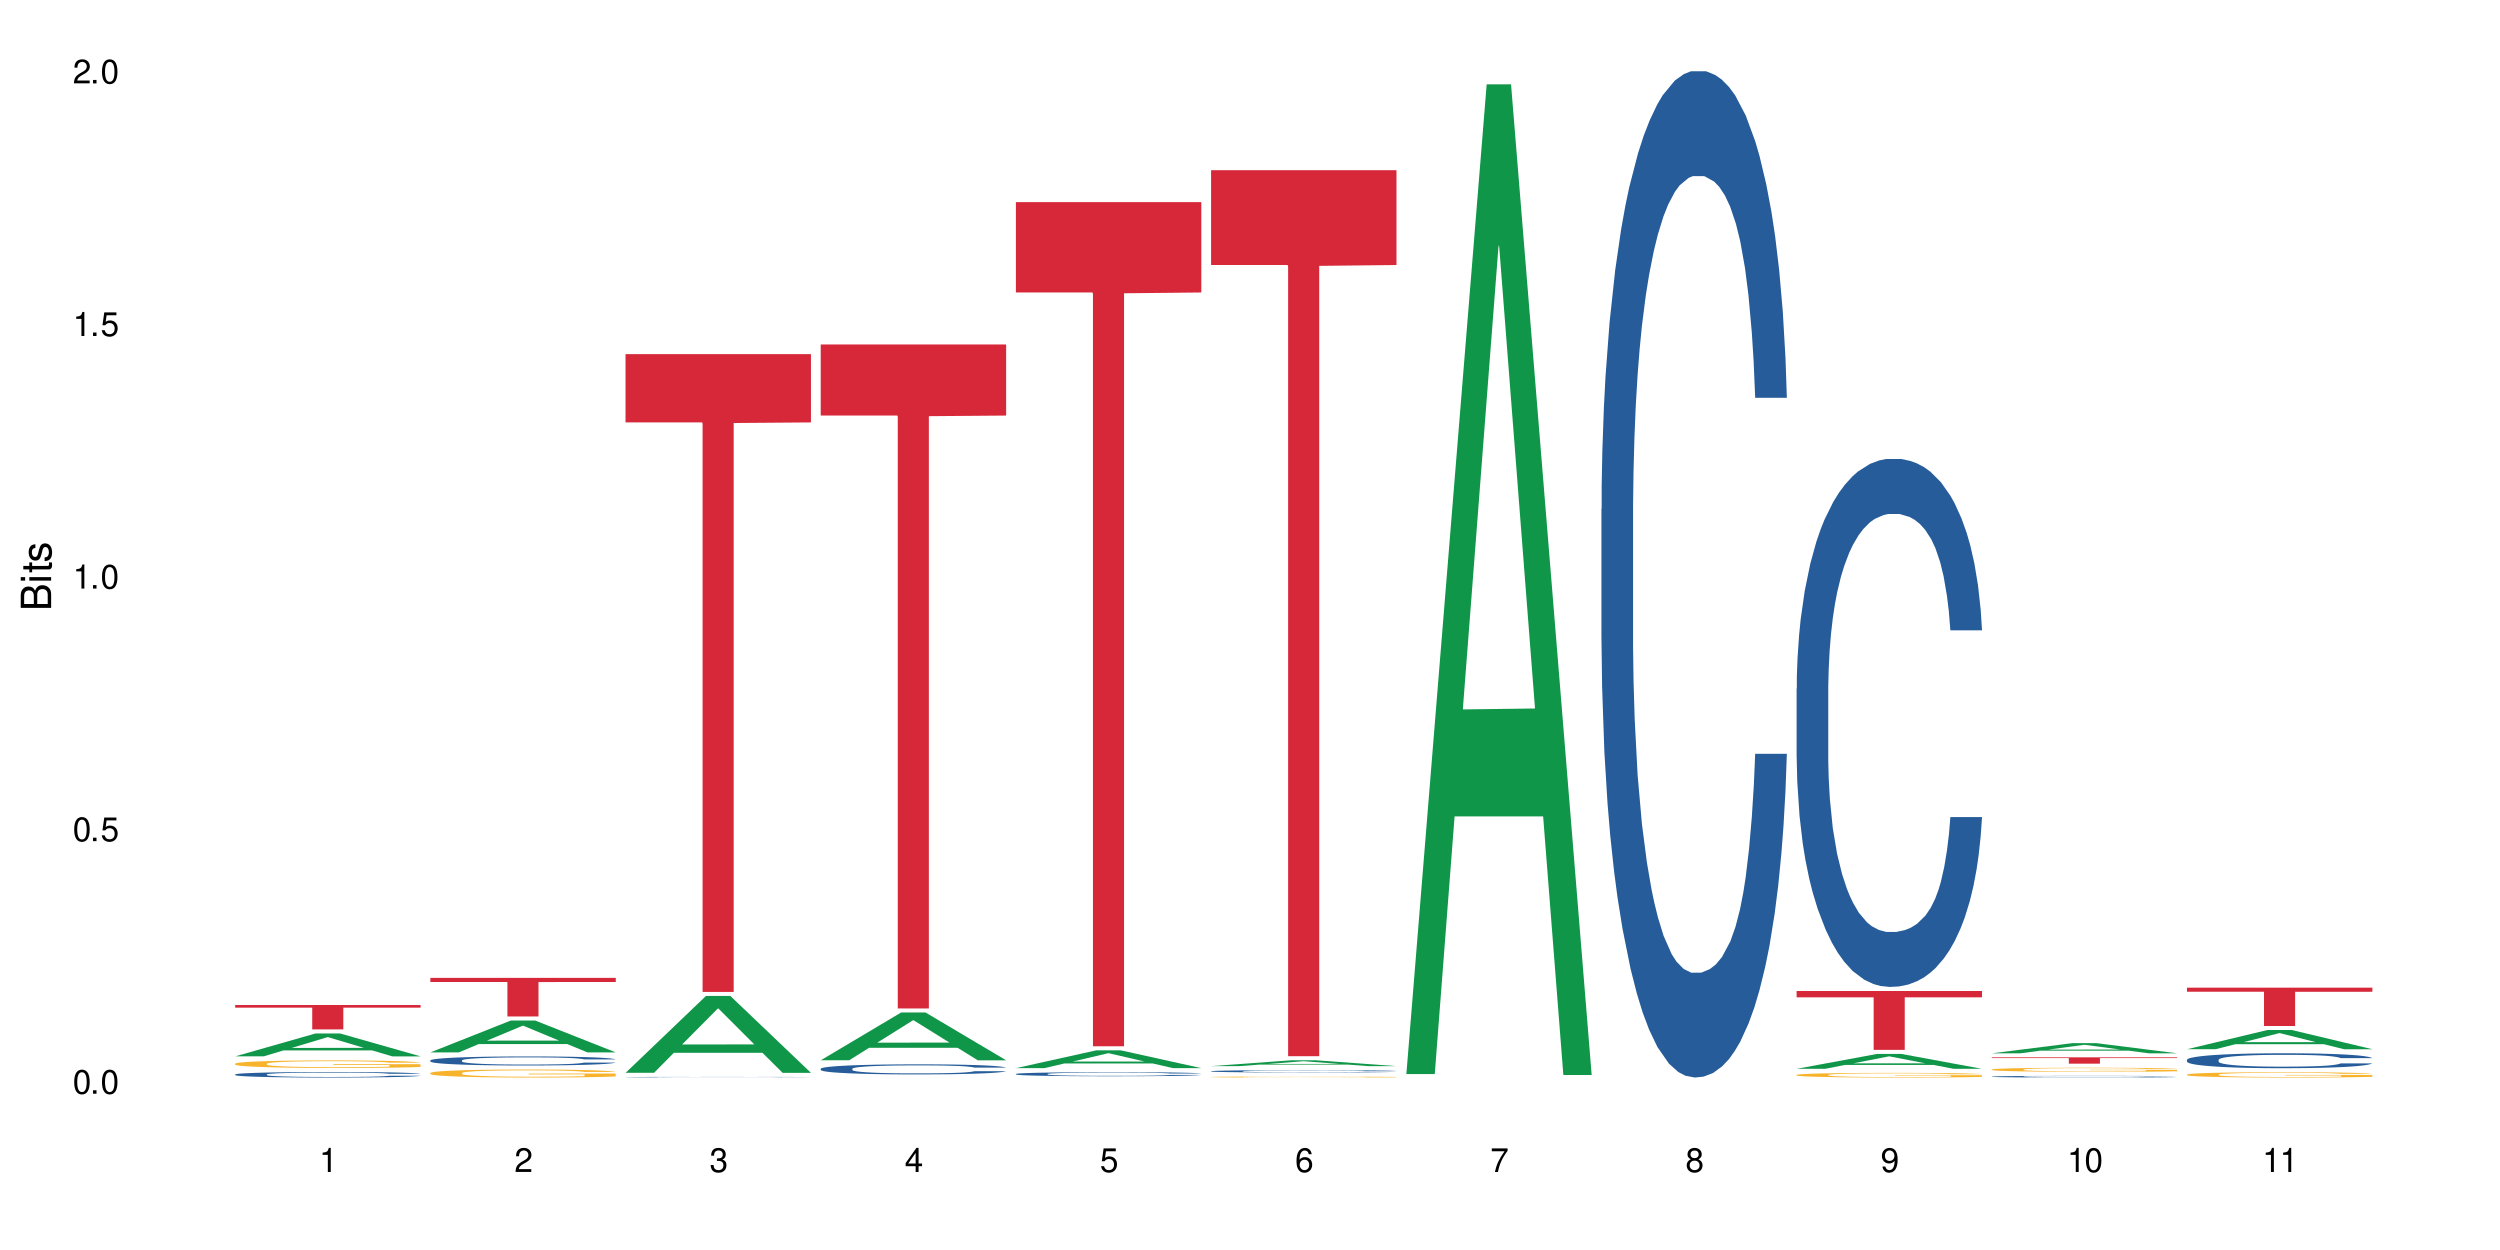 <?xml version="1.0" encoding="UTF-8"?>
<svg xmlns="http://www.w3.org/2000/svg" xmlns:xlink="http://www.w3.org/1999/xlink" width="720" height="360" viewBox="0 0 720 360">
<defs>
<g>
<g id="glyph-0-0">
</g>
<g id="glyph-0-1">
<path d="M 2.641 -6.938 C 2 -6.938 1.422 -6.656 1.078 -6.172 C 0.641 -5.562 0.406 -4.641 0.406 -3.359 C 0.406 -1.016 1.188 0.219 2.641 0.219 C 4.078 0.219 4.859 -1.016 4.859 -3.297 C 4.859 -4.641 4.656 -5.547 4.203 -6.172 C 3.844 -6.656 3.281 -6.938 2.641 -6.938 Z M 2.641 -6.188 C 3.547 -6.188 4 -5.25 4 -3.375 C 4 -1.406 3.562 -0.484 2.625 -0.484 C 1.734 -0.484 1.281 -1.438 1.281 -3.344 C 1.281 -5.25 1.734 -6.188 2.641 -6.188 Z M 2.641 -6.188 "/>
</g>
<g id="glyph-0-2">
<path d="M 1.828 -1 L 0.828 -1 L 0.828 0 L 1.828 0 Z M 1.828 -1 "/>
</g>
<g id="glyph-0-3">
<path d="M 4.562 -6.797 L 1.062 -6.797 L 0.547 -3.094 L 1.328 -3.094 C 1.719 -3.562 2.047 -3.734 2.578 -3.734 C 3.484 -3.734 4.062 -3.109 4.062 -2.094 C 4.062 -1.125 3.484 -0.531 2.578 -0.531 C 1.828 -0.531 1.375 -0.906 1.188 -1.672 L 0.328 -1.672 C 0.453 -1.109 0.547 -0.844 0.75 -0.594 C 1.125 -0.078 1.828 0.219 2.594 0.219 C 3.969 0.219 4.922 -0.781 4.922 -2.219 C 4.922 -3.562 4.031 -4.484 2.719 -4.484 C 2.25 -4.484 1.859 -4.359 1.469 -4.062 L 1.734 -5.969 L 4.562 -5.969 Z M 4.562 -6.797 "/>
</g>
<g id="glyph-0-4">
<path d="M 2.484 -4.938 L 2.484 0 L 3.328 0 L 3.328 -6.938 L 2.766 -6.938 C 2.469 -5.875 2.281 -5.734 0.984 -5.562 L 0.984 -4.938 Z M 2.484 -4.938 "/>
</g>
<g id="glyph-0-5">
<path d="M 4.859 -0.828 L 1.281 -0.828 C 1.359 -1.406 1.672 -1.781 2.5 -2.281 L 3.469 -2.828 C 4.406 -3.344 4.906 -4.062 4.906 -4.906 C 4.906 -5.484 4.672 -6.031 4.266 -6.406 C 3.859 -6.766 3.375 -6.938 2.719 -6.938 C 1.859 -6.938 1.219 -6.625 0.844 -6.031 C 0.609 -5.672 0.5 -5.234 0.484 -4.531 L 1.328 -4.531 C 1.359 -5.016 1.406 -5.281 1.531 -5.516 C 1.75 -5.938 2.188 -6.203 2.703 -6.203 C 3.469 -6.203 4.031 -5.641 4.031 -4.891 C 4.031 -4.344 3.719 -3.859 3.125 -3.516 L 2.234 -3 C 0.812 -2.172 0.406 -1.531 0.328 -0.016 L 4.859 -0.016 Z M 4.859 -0.828 "/>
</g>
<g id="glyph-0-6">
<path d="M 2.125 -3.188 L 2.578 -3.188 C 3.5 -3.188 3.984 -2.766 3.984 -1.922 C 3.984 -1.062 3.469 -0.531 2.594 -0.531 C 1.656 -0.531 1.203 -1 1.156 -2.016 L 0.312 -2.016 C 0.344 -1.453 0.438 -1.094 0.609 -0.781 C 0.953 -0.109 1.625 0.219 2.547 0.219 C 3.953 0.219 4.859 -0.625 4.859 -1.938 C 4.859 -2.828 4.516 -3.297 3.703 -3.594 C 4.344 -3.844 4.656 -4.328 4.656 -5.031 C 4.656 -6.219 3.875 -6.938 2.578 -6.938 C 1.203 -6.938 0.484 -6.172 0.453 -4.703 L 1.297 -4.703 C 1.312 -5.125 1.344 -5.359 1.453 -5.578 C 1.641 -5.969 2.062 -6.203 2.594 -6.203 C 3.344 -6.203 3.797 -5.75 3.797 -5 C 3.797 -4.516 3.609 -4.219 3.25 -4.047 C 3.016 -3.953 2.703 -3.922 2.125 -3.906 Z M 2.125 -3.188 "/>
</g>
<g id="glyph-0-7">
<path d="M 3.141 -1.672 L 3.141 0 L 3.984 0 L 3.984 -1.672 L 4.984 -1.672 L 4.984 -2.438 L 3.984 -2.438 L 3.984 -6.938 L 3.359 -6.938 L 0.266 -2.578 L 0.266 -1.672 Z M 3.141 -2.438 L 1 -2.438 L 3.141 -5.5 Z M 3.141 -2.438 "/>
</g>
<g id="glyph-0-8">
<path d="M 4.781 -5.125 C 4.609 -6.266 3.891 -6.938 2.844 -6.938 C 2.094 -6.938 1.422 -6.578 1.031 -5.953 C 0.594 -5.266 0.406 -4.422 0.406 -3.172 C 0.406 -2 0.578 -1.25 0.984 -0.641 C 1.359 -0.078 1.953 0.219 2.703 0.219 C 3.984 0.219 4.922 -0.75 4.922 -2.094 C 4.922 -3.375 4.062 -4.281 2.844 -4.281 C 2.172 -4.281 1.641 -4.031 1.281 -3.516 C 1.281 -5.234 1.828 -6.188 2.797 -6.188 C 3.391 -6.188 3.797 -5.797 3.938 -5.125 Z M 2.734 -3.531 C 3.547 -3.531 4.062 -2.953 4.062 -2.031 C 4.062 -1.156 3.484 -0.531 2.703 -0.531 C 1.922 -0.531 1.328 -1.188 1.328 -2.078 C 1.328 -2.938 1.906 -3.531 2.734 -3.531 Z M 2.734 -3.531 "/>
</g>
<g id="glyph-0-9">
<path d="M 4.984 -6.797 L 0.438 -6.797 L 0.438 -5.969 L 4.109 -5.969 C 2.5 -3.656 1.828 -2.234 1.328 0 L 2.219 0 C 2.594 -2.172 3.453 -4.047 4.984 -6.094 Z M 4.984 -6.797 "/>
</g>
<g id="glyph-0-10">
<path d="M 3.75 -3.656 C 4.469 -4.094 4.688 -4.438 4.688 -5.078 C 4.688 -6.172 3.844 -6.938 2.641 -6.938 C 1.438 -6.938 0.594 -6.172 0.594 -5.094 C 0.594 -4.438 0.812 -4.094 1.516 -3.656 C 0.734 -3.266 0.359 -2.703 0.359 -1.922 C 0.359 -0.656 1.281 0.219 2.641 0.219 C 3.984 0.219 4.922 -0.656 4.922 -1.922 C 4.922 -2.703 4.531 -3.266 3.75 -3.656 Z M 2.641 -6.188 C 3.359 -6.188 3.812 -5.75 3.812 -5.062 C 3.812 -4.406 3.344 -3.984 2.641 -3.984 C 1.922 -3.984 1.453 -4.406 1.453 -5.078 C 1.453 -5.75 1.922 -6.188 2.641 -6.188 Z M 2.641 -3.266 C 3.484 -3.266 4.062 -2.719 4.062 -1.906 C 4.062 -1.078 3.484 -0.531 2.625 -0.531 C 1.797 -0.531 1.219 -1.094 1.219 -1.906 C 1.219 -2.719 1.781 -3.266 2.641 -3.266 Z M 2.641 -3.266 "/>
</g>
<g id="glyph-0-11">
<path d="M 0.516 -1.578 C 0.672 -0.453 1.406 0.219 2.438 0.219 C 3.188 0.219 3.859 -0.141 4.266 -0.766 C 4.688 -1.453 4.891 -2.297 4.891 -3.547 C 4.891 -4.719 4.703 -5.453 4.312 -6.078 C 3.938 -6.641 3.344 -6.938 2.594 -6.938 C 1.297 -6.938 0.359 -5.969 0.359 -4.625 C 0.359 -3.344 1.234 -2.453 2.453 -2.453 C 3.094 -2.453 3.578 -2.672 4.016 -3.203 C 4 -1.484 3.469 -0.531 2.5 -0.531 C 1.906 -0.531 1.484 -0.906 1.359 -1.578 Z M 2.578 -6.203 C 3.375 -6.203 3.969 -5.531 3.969 -4.641 C 3.969 -3.797 3.391 -3.188 2.547 -3.188 C 1.734 -3.188 1.234 -3.766 1.234 -4.688 C 1.234 -5.562 1.797 -6.203 2.578 -6.203 Z M 2.578 -6.203 "/>
</g>
<g id="glyph-1-0">
</g>
<g id="glyph-1-1">
<path d="M 0 -0.953 L 0 -4.891 C 0 -5.719 -0.234 -6.344 -0.734 -6.797 C -1.188 -7.234 -1.812 -7.469 -2.5 -7.469 C -3.547 -7.469 -4.188 -7 -4.625 -5.875 C -4.984 -6.688 -5.625 -7.094 -6.531 -7.094 C -7.172 -7.094 -7.734 -6.859 -8.141 -6.391 C -8.562 -5.922 -8.75 -5.344 -8.75 -4.5 L -8.75 -0.953 Z M -4.984 -2.062 L -7.766 -2.062 L -7.766 -4.219 C -7.766 -4.844 -7.688 -5.203 -7.453 -5.5 C -7.219 -5.812 -6.859 -5.969 -6.375 -5.969 C -5.891 -5.969 -5.531 -5.812 -5.297 -5.5 C -5.062 -5.203 -4.984 -4.844 -4.984 -4.219 Z M -0.984 -2.062 L -4 -2.062 L -4 -4.781 C -4 -5.766 -3.438 -6.359 -2.484 -6.359 C -1.547 -6.359 -0.984 -5.766 -0.984 -4.781 Z M -0.984 -2.062 "/>
</g>
<g id="glyph-1-2">
<path d="M -6.281 -1.797 L -6.281 -0.797 L 0 -0.797 L 0 -1.797 Z M -8.75 -1.797 L -8.75 -0.797 L -7.484 -0.797 L -7.484 -1.797 Z M -8.75 -1.797 "/>
</g>
<g id="glyph-1-3">
<path d="M -6.281 -3.047 L -6.281 -2.016 L -8.016 -2.016 L -8.016 -1.016 L -6.281 -1.016 L -6.281 -0.172 L -5.469 -0.172 L -5.469 -1.016 L -0.719 -1.016 C -0.078 -1.016 0.281 -1.453 0.281 -2.234 C 0.281 -2.5 0.25 -2.719 0.188 -3.047 L -0.641 -3.047 C -0.609 -2.906 -0.594 -2.766 -0.594 -2.562 C -0.594 -2.141 -0.719 -2.016 -1.156 -2.016 L -5.469 -2.016 L -5.469 -3.047 Z M -6.281 -3.047 "/>
</g>
<g id="glyph-1-4">
<path d="M -4.531 -5.25 C -5.766 -5.25 -6.469 -4.422 -6.469 -2.969 C -6.469 -1.516 -5.719 -0.562 -4.547 -0.562 C -3.562 -0.562 -3.094 -1.062 -2.734 -2.562 L -2.516 -3.484 C -2.344 -4.188 -2.094 -4.469 -1.641 -4.469 C -1.047 -4.469 -0.641 -3.875 -0.641 -3 C -0.641 -2.453 -0.797 -2 -1.062 -1.75 C -1.25 -1.594 -1.422 -1.531 -1.875 -1.469 L -1.875 -0.406 C -0.422 -0.453 0.281 -1.266 0.281 -2.922 C 0.281 -4.5 -0.5 -5.516 -1.719 -5.516 C -2.656 -5.516 -3.172 -4.984 -3.469 -3.734 L -3.703 -2.766 C -3.891 -1.953 -4.156 -1.609 -4.594 -1.609 C -5.188 -1.609 -5.547 -2.125 -5.547 -2.938 C -5.547 -3.75 -5.203 -4.172 -4.531 -4.203 Z M -4.531 -5.25 "/>
</g>
</g>
</defs>
<rect x="-72" y="-36" width="864" height="432" fill="rgb(100%, 100%, 100%)" fill-opacity="1"/>
<path fill-rule="nonzero" fill="rgb(6.275%, 58.824%, 28.235%)" fill-opacity="1" d="M 67.73 304.23 L 67.789 304.223 L 90.895 297.629 L 97.91 297.629 L 121.133 304.238 L 112.973 304.238 L 107.152 302.512 L 81.652 302.512 L 75.945 304.23 L 67.73 304.23 L 84.105 301.797 L 104.816 301.793 L 94.488 298.707 L 94.375 298.703 L 94.262 298.719 L 84.047 301.793 L 84.105 301.797 Z M 67.73 304.23 "/>
<path fill-rule="nonzero" fill="rgb(14.51%, 36.078%, 60%)" fill-opacity="1" d="M 67.73 309.434 L 67.797 309.43 L 67.797 309.395 L 67.992 309.34 L 68.449 309.27 L 68.902 309.223 L 70.074 309.137 L 71.703 309.055 L 73.398 308.988 L 74.633 308.953 L 75.742 308.922 L 78.281 308.867 L 79.91 308.84 L 81.668 308.816 L 83.816 308.793 L 85.379 308.777 L 88.895 308.754 L 91.5 308.742 L 93.52 308.738 L 97.883 308.738 L 100.488 308.746 L 102.375 308.754 L 104.461 308.762 L 106.219 308.777 L 109.281 308.809 L 112.016 308.848 L 113.254 308.871 L 115.207 308.918 L 116.703 308.961 L 117.746 309 L 118.918 309.055 L 119.961 309.117 L 120.742 309.191 L 121.133 309.258 L 112.016 309.258 L 111.559 309.199 L 111.039 309.152 L 110.062 309.094 L 109.086 309.051 L 107.715 309.008 L 106.48 308.98 L 104.785 308.953 L 103.289 308.934 L 101.727 308.922 L 100.227 308.914 L 97.363 308.906 L 92.805 308.906 L 90.262 308.918 L 88.895 308.93 L 86.941 308.949 L 85.574 308.969 L 83.945 309 L 82.84 309.023 L 81.473 309.062 L 80.496 309.094 L 79.387 309.141 L 78.738 309.18 L 78.152 309.219 L 77.629 309.27 L 77.238 309.32 L 76.977 309.371 L 76.848 309.426 L 76.848 309.652 L 76.977 309.703 L 77.305 309.766 L 78.152 309.852 L 79.387 309.93 L 80.82 309.992 L 82.188 310.035 L 82.969 310.055 L 84.012 310.078 L 85.641 310.109 L 87.984 310.137 L 89.352 310.148 L 91.438 310.16 L 93.586 310.168 L 96.449 310.168 L 98.988 310.16 L 100.684 310.152 L 102.441 310.141 L 104.852 310.117 L 106.348 310.094 L 107.652 310.066 L 108.629 310.039 L 109.281 310.016 L 110.258 309.969 L 111.039 309.922 L 111.625 309.871 L 112.016 309.82 L 121.133 309.82 L 120.742 309.879 L 120.156 309.934 L 119.57 309.977 L 118.656 310.027 L 117.613 310.074 L 116.117 310.125 L 114.879 310.156 L 113.254 310.195 L 111.754 310.223 L 110.125 310.246 L 107.715 310.277 L 106.152 310.289 L 104.461 310.305 L 102.441 310.316 L 99.902 310.324 L 97.168 310.332 L 94.625 310.332 L 91.891 310.328 L 89.871 310.324 L 87.203 310.312 L 83.883 310.285 L 81.473 310.258 L 79.582 310.23 L 77.957 310.199 L 76.133 310.16 L 73.789 310.098 L 72.355 310.047 L 71.379 310.008 L 70.27 309.949 L 69.488 309.898 L 68.578 309.816 L 67.926 309.715 L 67.73 309.633 Z M 67.73 309.434 "/>
<path fill-rule="nonzero" fill="rgb(96.863%, 70.196%, 16.863%)" fill-opacity="1" d="M 67.73 306.332 L 67.797 306.328 L 67.797 306.289 L 68.055 306.199 L 68.707 306.078 L 69.555 305.977 L 70.465 305.898 L 71.051 305.855 L 72.027 305.797 L 72.875 305.754 L 75.023 305.664 L 77.762 305.578 L 79.258 305.543 L 80.949 305.512 L 83.359 305.473 L 84.469 305.457 L 87.855 305.426 L 91.695 305.406 L 95.93 305.402 L 97.883 305.402 L 100.555 305.41 L 104.199 305.434 L 106.285 305.453 L 107.91 305.473 L 109.605 305.496 L 111.688 305.539 L 113.645 305.586 L 115.207 305.633 L 116.77 305.691 L 118.07 305.758 L 119.18 305.824 L 120.156 305.91 L 120.742 305.98 L 121.133 306.047 L 112.078 306.047 L 111.559 305.98 L 110.973 305.926 L 109.996 305.859 L 109.02 305.812 L 108.043 305.773 L 106.219 305.723 L 104.656 305.691 L 102.703 305.664 L 100.812 305.645 L 98.664 305.633 L 97.363 305.629 L 93.91 305.629 L 90.785 305.645 L 88.961 305.66 L 87.66 305.676 L 85.836 305.703 L 84.727 305.727 L 84.078 305.746 L 82.125 305.805 L 80.82 305.863 L 80.105 305.898 L 79.191 305.957 L 78.543 306.012 L 77.824 306.09 L 77.434 306.152 L 76.914 306.285 L 76.848 306.645 L 77.043 306.719 L 77.434 306.801 L 77.957 306.871 L 78.738 306.949 L 79.52 307.004 L 80.887 307.082 L 82.059 307.133 L 82.969 307.168 L 84.727 307.223 L 85.445 307.238 L 87.137 307.273 L 88.895 307.305 L 91.047 307.328 L 92.672 307.34 L 95.277 307.348 L 98.598 307.348 L 102.508 307.336 L 104.98 307.32 L 106.676 307.305 L 107.781 307.293 L 109.148 307.27 L 110.125 307.25 L 111.039 307.227 L 112.145 307.195 L 112.145 306.719 L 96.059 306.719 L 96.059 306.496 L 121.066 306.492 L 121.133 307.27 L 119.766 307.324 L 118.07 307.375 L 116.441 307.414 L 114.75 307.449 L 112.34 307.484 L 110.387 307.508 L 107.391 307.539 L 104.656 307.555 L 101.789 307.566 L 99.25 307.574 L 96.254 307.574 L 93.586 307.57 L 90.719 307.559 L 88.441 307.543 L 86.355 307.523 L 84.273 307.496 L 81.668 307.457 L 79.973 307.422 L 78.215 307.379 L 76.457 307.332 L 74.895 307.277 L 73.852 307.234 L 72.812 307.188 L 71.703 307.129 L 70.66 307.062 L 69.879 307 L 69.164 306.93 L 68.645 306.863 L 68.121 306.773 L 67.859 306.703 L 67.73 306.641 Z M 67.73 306.332 "/>
<path fill-rule="nonzero" fill="rgb(83.922%, 15.686%, 22.353%)" fill-opacity="1" d="M 67.73 289.449 L 121.133 289.449 L 121.133 290.199 L 98.875 290.207 L 98.875 296.465 L 89.922 296.465 L 89.922 290.215 L 89.793 290.199 L 67.73 290.199 Z M 67.73 289.449 "/>
<path fill-rule="nonzero" fill="rgb(6.275%, 58.824%, 28.235%)" fill-opacity="1" d="M 123.941 303.082 L 124 303.074 L 147.105 293.914 L 154.125 293.914 L 177.344 303.094 L 169.184 303.094 L 163.367 300.695 L 137.863 300.695 L 132.156 303.082 L 123.941 303.082 L 140.316 299.703 L 161.027 299.695 L 150.699 295.41 L 150.586 295.402 L 150.473 295.43 L 140.258 299.695 L 140.316 299.703 Z M 123.941 303.082 "/>
<path fill-rule="nonzero" fill="rgb(14.51%, 36.078%, 60%)" fill-opacity="1" d="M 123.941 305.391 L 124.008 305.387 L 124.008 305.328 L 124.203 305.238 L 124.66 305.125 L 125.113 305.047 L 126.285 304.906 L 127.914 304.77 L 129.609 304.664 L 130.844 304.602 L 131.953 304.555 L 134.492 304.469 L 136.121 304.422 L 137.879 304.383 L 140.027 304.34 L 141.59 304.316 L 145.109 304.281 L 147.711 304.262 L 149.73 304.254 L 154.094 304.254 L 156.699 304.266 L 158.59 304.277 L 160.672 304.297 L 162.43 304.316 L 165.492 304.371 L 168.227 304.438 L 169.465 304.477 L 171.418 304.547 L 172.914 304.621 L 173.957 304.684 L 175.129 304.77 L 176.172 304.879 L 176.953 305 L 177.344 305.102 L 168.227 305.102 L 167.77 305.004 L 167.25 304.934 L 166.273 304.836 L 165.297 304.766 L 163.93 304.695 L 162.691 304.652 L 160.996 304.605 L 159.5 304.578 L 157.938 304.555 L 156.438 304.543 L 153.574 304.527 L 150.254 304.527 L 149.016 304.531 L 146.477 304.551 L 145.109 304.566 L 143.152 304.602 L 141.785 304.633 L 140.156 304.68 L 139.051 304.719 L 137.684 304.781 L 136.707 304.836 L 135.598 304.914 L 134.949 304.977 L 134.363 305.043 L 133.84 305.121 L 133.449 305.203 L 133.191 305.293 L 133.059 305.379 L 133.059 305.746 L 133.191 305.832 L 133.516 305.934 L 134.363 306.078 L 135.598 306.203 L 137.031 306.305 L 138.398 306.375 L 139.18 306.41 L 140.223 306.445 L 141.852 306.492 L 144.195 306.543 L 145.562 306.562 L 147.648 306.578 L 149.797 306.59 L 152.66 306.59 L 155.203 306.578 L 156.895 306.566 L 158.652 306.547 L 161.062 306.508 L 162.559 306.469 L 163.863 306.426 L 164.84 306.379 L 165.492 306.34 L 166.469 306.27 L 167.25 306.188 L 167.836 306.105 L 168.227 306.023 L 177.344 306.023 L 176.953 306.117 L 176.367 306.211 L 175.781 306.281 L 174.867 306.363 L 173.828 306.438 L 172.328 306.52 L 171.09 306.574 L 169.465 306.633 L 167.965 306.68 L 166.336 306.719 L 163.93 306.77 L 162.363 306.793 L 160.672 306.812 L 158.652 306.832 L 156.113 306.848 L 153.379 306.859 L 150.84 306.859 L 148.102 306.855 L 146.086 306.848 L 143.414 306.824 L 140.094 306.781 L 137.684 306.738 L 135.793 306.691 L 134.168 306.645 L 132.344 306.578 L 130 306.477 L 128.566 306.395 L 127.59 306.328 L 126.48 306.234 L 125.699 306.152 L 124.789 306.02 L 124.137 305.848 L 123.941 305.719 Z M 123.941 305.391 "/>
<path fill-rule="nonzero" fill="rgb(96.863%, 70.196%, 16.863%)" fill-opacity="1" d="M 123.941 309.012 L 124.008 309.012 L 124.008 308.969 L 124.27 308.875 L 124.918 308.742 L 125.766 308.637 L 126.676 308.551 L 127.266 308.508 L 128.242 308.445 L 129.086 308.398 L 131.234 308.305 L 133.973 308.215 L 135.469 308.176 L 137.164 308.141 L 139.57 308.102 L 140.68 308.086 L 144.066 308.051 L 147.906 308.031 L 152.141 308.023 L 154.094 308.027 L 156.766 308.035 L 160.41 308.059 L 162.496 308.078 L 164.125 308.102 L 165.816 308.129 L 167.902 308.172 L 169.855 308.219 L 171.418 308.27 L 172.98 308.336 L 174.281 308.402 L 175.391 308.477 L 176.367 308.562 L 176.953 308.637 L 177.344 308.711 L 168.293 308.711 L 167.77 308.637 L 167.184 308.582 L 166.207 308.512 L 165.23 308.461 L 164.254 308.422 L 162.43 308.367 L 160.867 308.332 L 158.914 308.305 L 157.023 308.285 L 154.875 308.27 L 153.574 308.266 L 150.121 308.266 L 146.996 308.281 L 145.172 308.297 L 143.871 308.316 L 142.047 308.348 L 140.941 308.371 L 140.289 308.391 L 138.336 308.453 L 137.031 308.512 L 136.316 308.555 L 135.402 308.617 L 134.754 308.672 L 134.035 308.758 L 133.645 308.82 L 133.125 308.965 L 133.059 309.344 L 133.254 309.426 L 133.645 309.512 L 134.168 309.586 L 134.949 309.668 L 135.73 309.727 L 137.098 309.809 L 138.27 309.863 L 139.18 309.898 L 140.941 309.957 L 141.656 309.977 L 143.348 310.016 L 145.109 310.043 L 147.258 310.07 L 148.883 310.082 L 151.488 310.094 L 154.812 310.094 L 158.719 310.078 L 161.191 310.062 L 162.887 310.047 L 163.992 310.031 L 165.359 310.008 L 166.336 309.988 L 167.25 309.965 L 168.355 309.93 L 168.355 309.426 L 152.27 309.422 L 152.27 309.188 L 177.277 309.184 L 177.344 310.008 L 175.977 310.066 L 174.281 310.121 L 172.656 310.16 L 170.961 310.199 L 168.551 310.238 L 166.598 310.262 L 163.602 310.293 L 160.867 310.312 L 158 310.324 L 155.461 310.332 L 152.465 310.332 L 149.797 310.328 L 146.93 310.316 L 144.652 310.297 L 142.566 310.277 L 140.484 310.25 L 137.879 310.207 L 136.188 310.172 L 134.426 310.125 L 132.668 310.074 L 131.105 310.016 L 130.062 309.973 L 129.023 309.922 L 127.914 309.859 L 126.871 309.785 L 126.09 309.723 L 125.375 309.648 L 124.855 309.578 L 124.332 309.484 L 124.074 309.406 L 123.941 309.344 Z M 123.941 309.012 "/>
<path fill-rule="nonzero" fill="rgb(83.922%, 15.686%, 22.353%)" fill-opacity="1" d="M 123.941 281.625 L 177.344 281.625 L 177.344 282.816 L 155.086 282.828 L 155.086 292.75 L 146.133 292.75 L 146.133 282.836 L 146.004 282.816 L 123.941 282.816 Z M 123.941 281.625 "/>
<path fill-rule="nonzero" fill="rgb(6.275%, 58.824%, 28.235%)" fill-opacity="1" d="M 180.152 308.961 L 180.211 308.941 L 203.316 286.836 L 210.336 286.836 L 233.555 308.98 L 225.395 308.98 L 219.578 303.203 L 194.074 303.203 L 188.371 308.961 L 180.152 308.961 L 196.527 300.809 L 217.238 300.789 L 206.91 290.457 L 206.797 290.434 L 206.684 290.496 L 196.473 300.789 L 196.527 300.809 Z M 180.152 308.961 "/>
<path fill-rule="nonzero" fill="rgb(14.51%, 36.078%, 60%)" fill-opacity="1" d="M 180.152 310.211 L 180.219 310.211 L 180.219 310.207 L 180.414 310.203 L 180.871 310.195 L 181.324 310.191 L 182.5 310.184 L 184.125 310.176 L 185.82 310.168 L 187.059 310.164 L 188.164 310.164 L 190.703 310.156 L 192.332 310.156 L 194.09 310.152 L 196.238 310.152 L 197.801 310.148 L 201.32 310.148 L 203.922 310.145 L 212.91 310.145 L 214.801 310.148 L 218.641 310.148 L 221.703 310.152 L 224.438 310.156 L 225.676 310.156 L 227.629 310.164 L 229.125 310.168 L 230.168 310.172 L 231.34 310.176 L 232.383 310.18 L 233.164 310.188 L 233.555 310.195 L 224.438 310.195 L 223.98 310.188 L 223.461 310.184 L 221.508 310.176 L 220.141 310.172 L 218.902 310.168 L 217.207 310.164 L 214.148 310.164 L 212.648 310.16 L 205.227 310.16 L 202.688 310.164 L 199.363 310.164 L 197.996 310.168 L 196.371 310.168 L 195.262 310.172 L 193.895 310.176 L 192.918 310.18 L 191.812 310.184 L 191.16 310.188 L 190.574 310.191 L 190.051 310.195 L 189.66 310.199 L 189.402 310.203 L 189.27 310.211 L 189.27 310.23 L 189.402 310.234 L 189.727 310.242 L 190.574 310.25 L 191.812 310.258 L 193.242 310.262 L 194.609 310.266 L 195.395 310.27 L 196.434 310.27 L 198.062 310.273 L 200.406 310.277 L 214.863 310.277 L 217.273 310.273 L 218.773 310.273 L 220.074 310.27 L 221.051 310.266 L 221.703 310.266 L 222.68 310.262 L 223.461 310.254 L 224.047 310.25 L 224.438 310.246 L 233.555 310.246 L 233.164 310.25 L 232.578 310.258 L 231.992 310.262 L 231.082 310.266 L 230.039 310.27 L 228.539 310.273 L 227.305 310.277 L 225.676 310.281 L 224.176 310.285 L 222.551 310.285 L 220.141 310.289 L 218.578 310.289 L 216.883 310.293 L 199.625 310.293 L 196.305 310.289 L 193.895 310.285 L 192.008 310.285 L 190.379 310.281 L 188.555 310.277 L 186.211 310.273 L 184.777 310.266 L 183.801 310.262 L 182.695 310.258 L 181.914 310.254 L 181 310.246 L 180.348 310.234 L 180.152 310.23 Z M 180.152 310.211 "/>
<path fill-rule="nonzero" fill="rgb(83.922%, 15.686%, 22.353%)" fill-opacity="1" d="M 180.152 101.996 L 233.555 101.996 L 233.555 121.656 L 211.301 121.828 L 211.301 285.676 L 202.344 285.676 L 202.344 122 L 202.215 121.656 L 180.152 121.656 Z M 180.152 101.996 "/>
<path fill-rule="nonzero" fill="rgb(6.275%, 58.824%, 28.235%)" fill-opacity="1" d="M 236.367 305.352 L 236.422 305.34 L 259.527 291.594 L 266.547 291.594 L 289.766 305.367 L 281.609 305.367 L 275.789 301.77 L 250.285 301.77 L 244.582 305.352 L 236.367 305.352 L 252.738 300.285 L 273.449 300.27 L 263.121 293.844 L 263.008 293.832 L 262.895 293.871 L 252.684 300.27 L 252.738 300.285 Z M 236.367 305.352 "/>
<path fill-rule="nonzero" fill="rgb(14.51%, 36.078%, 60%)" fill-opacity="1" d="M 236.367 307.793 L 236.43 307.789 L 236.43 307.727 L 236.625 307.625 L 237.082 307.5 L 237.539 307.41 L 238.711 307.254 L 240.34 307.102 L 242.031 306.988 L 243.27 306.918 L 244.375 306.863 L 246.914 306.766 L 248.543 306.715 L 250.301 306.672 L 252.449 306.625 L 254.016 306.598 L 257.531 306.559 L 260.137 306.539 L 262.152 306.531 L 266.516 306.531 L 269.121 306.539 L 271.012 306.555 L 273.094 306.574 L 274.852 306.598 L 277.914 306.656 L 280.648 306.73 L 281.887 306.773 L 283.84 306.855 L 285.34 306.938 L 286.379 307.004 L 287.551 307.102 L 288.594 307.223 L 289.375 307.359 L 289.766 307.473 L 280.648 307.473 L 280.191 307.367 L 279.672 307.285 L 278.695 307.176 L 277.719 307.098 L 276.352 307.02 L 275.113 306.973 L 273.422 306.922 L 271.922 306.887 L 270.359 306.863 L 268.863 306.848 L 265.996 306.832 L 262.676 306.832 L 261.438 306.84 L 258.898 306.859 L 257.531 306.879 L 255.578 306.914 L 254.211 306.949 L 252.582 307.004 L 251.473 307.047 L 250.105 307.117 L 249.129 307.18 L 248.023 307.266 L 247.371 307.332 L 246.785 307.406 L 246.266 307.492 L 245.875 307.586 L 245.613 307.684 L 245.484 307.781 L 245.484 308.191 L 245.613 308.285 L 245.938 308.398 L 246.785 308.559 L 248.023 308.699 L 249.457 308.812 L 250.824 308.891 L 251.605 308.93 L 252.645 308.973 L 254.273 309.023 L 256.617 309.078 L 257.984 309.098 L 260.07 309.121 L 262.219 309.129 L 265.086 309.129 L 267.625 309.121 L 269.316 309.105 L 271.074 309.086 L 273.484 309.039 L 274.984 308.996 L 276.285 308.949 L 277.262 308.898 L 277.914 308.855 L 278.891 308.773 L 279.672 308.684 L 280.258 308.59 L 280.648 308.5 L 289.766 308.5 L 289.375 308.605 L 288.789 308.707 L 288.203 308.785 L 287.293 308.879 L 286.25 308.961 L 284.75 309.055 L 283.516 309.113 L 281.887 309.18 L 280.387 309.23 L 278.762 309.277 L 276.352 309.328 L 274.789 309.355 L 273.094 309.379 L 271.074 309.402 L 268.535 309.418 L 265.801 309.43 L 263.262 309.434 L 260.527 309.43 L 258.508 309.418 L 255.836 309.395 L 252.516 309.344 L 250.105 309.297 L 248.219 309.246 L 246.59 309.191 L 244.766 309.121 L 242.422 309.004 L 240.988 308.914 L 240.012 308.84 L 238.906 308.734 L 238.125 308.641 L 237.211 308.492 L 236.562 308.305 L 236.367 308.16 Z M 236.367 307.793 "/>
<path fill-rule="nonzero" fill="rgb(83.922%, 15.686%, 22.353%)" fill-opacity="1" d="M 236.367 99.211 L 289.766 99.211 L 289.766 119.68 L 267.512 119.859 L 267.512 290.43 L 258.555 290.43 L 258.555 120.039 L 258.426 119.68 L 236.367 119.68 Z M 236.367 99.211 "/>
<path fill-rule="nonzero" fill="rgb(6.275%, 58.824%, 28.235%)" fill-opacity="1" d="M 292.578 307.621 L 292.633 307.617 L 315.738 302.492 L 322.758 302.492 L 345.977 307.625 L 337.82 307.625 L 332 306.285 L 306.496 306.285 L 300.793 307.621 L 292.578 307.621 L 308.949 305.73 L 329.66 305.727 L 319.336 303.332 L 319.219 303.324 L 319.105 303.34 L 308.895 305.727 L 308.949 305.73 Z M 292.578 307.621 "/>
<path fill-rule="nonzero" fill="rgb(14.51%, 36.078%, 60%)" fill-opacity="1" d="M 292.578 309.301 L 292.641 309.297 L 292.641 309.273 L 292.836 309.23 L 293.293 309.18 L 293.75 309.145 L 294.922 309.082 L 296.551 309.02 L 298.242 308.973 L 299.48 308.945 L 300.586 308.926 L 303.125 308.887 L 304.754 308.863 L 306.512 308.848 L 308.664 308.828 L 310.227 308.816 L 313.742 308.801 L 316.348 308.793 L 318.367 308.789 L 322.73 308.789 L 325.332 308.793 L 327.223 308.801 L 329.305 308.809 L 331.066 308.816 L 334.125 308.84 L 336.859 308.871 L 338.098 308.891 L 340.051 308.922 L 341.551 308.953 L 342.59 308.98 L 343.762 309.02 L 344.805 309.07 L 345.586 309.125 L 345.977 309.168 L 336.859 309.168 L 336.406 309.125 L 335.883 309.094 L 334.906 309.051 L 333.93 309.02 L 332.562 308.988 L 331.324 308.969 L 329.633 308.949 L 328.133 308.934 L 326.57 308.926 L 325.074 308.918 L 322.207 308.914 L 317.648 308.914 L 315.109 308.922 L 313.742 308.93 L 311.789 308.945 L 310.422 308.961 L 308.793 308.98 L 307.684 309 L 306.316 309.027 L 305.34 309.051 L 304.234 309.086 L 303.582 309.113 L 302.996 309.145 L 302.477 309.18 L 302.086 309.215 L 301.824 309.254 L 301.695 309.293 L 301.695 309.461 L 301.824 309.496 L 302.148 309.543 L 302.996 309.609 L 304.234 309.664 L 305.668 309.711 L 307.035 309.742 L 307.816 309.758 L 308.859 309.773 L 310.484 309.793 L 312.832 309.816 L 314.199 309.824 L 316.281 309.832 L 318.43 309.836 L 321.297 309.836 L 323.836 309.832 L 325.527 309.828 L 327.289 309.82 L 329.695 309.801 L 331.195 309.785 L 332.496 309.766 L 333.473 309.742 L 334.125 309.727 L 335.102 309.691 L 335.883 309.656 L 336.469 309.621 L 336.859 309.582 L 345.977 309.582 L 345.586 309.625 L 345 309.668 L 344.414 309.699 L 343.504 309.734 L 342.461 309.77 L 340.965 309.805 L 339.727 309.832 L 338.098 309.859 L 336.602 309.879 L 334.973 309.895 L 332.562 309.918 L 331 309.93 L 329.305 309.938 L 327.289 309.945 L 324.746 309.953 L 322.012 309.957 L 319.473 309.961 L 316.738 309.957 L 314.719 309.953 L 312.047 309.941 L 308.727 309.926 L 306.316 309.902 L 304.43 309.883 L 302.801 309.863 L 300.977 309.832 L 298.633 309.785 L 297.199 309.75 L 296.223 309.719 L 295.117 309.68 L 294.336 309.641 L 293.422 309.582 L 292.773 309.504 L 292.578 309.445 Z M 292.578 309.301 "/>
<path fill-rule="nonzero" fill="rgb(83.922%, 15.686%, 22.353%)" fill-opacity="1" d="M 292.578 58.211 L 345.977 58.211 L 345.977 84.234 L 323.723 84.465 L 323.723 301.328 L 314.77 301.328 L 314.77 84.691 L 314.637 84.234 L 292.578 84.234 Z M 292.578 58.211 "/>
<path fill-rule="nonzero" fill="rgb(6.275%, 58.824%, 28.235%)" fill-opacity="1" d="M 348.789 307.043 L 348.844 307.043 L 371.953 305.355 L 378.969 305.355 L 402.188 307.043 L 394.031 307.043 L 388.211 306.605 L 362.711 306.605 L 357.004 307.043 L 348.789 307.043 L 365.164 306.422 L 385.871 306.422 L 375.547 305.633 L 375.434 305.629 L 375.316 305.637 L 365.105 306.422 L 365.164 306.422 Z M 348.789 307.043 "/>
<path fill-rule="nonzero" fill="rgb(14.51%, 36.078%, 60%)" fill-opacity="1" d="M 348.789 308.5 L 348.852 308.5 L 348.852 308.484 L 349.051 308.461 L 349.504 308.434 L 349.961 308.414 L 351.133 308.375 L 352.762 308.34 L 354.453 308.316 L 355.691 308.297 L 356.797 308.285 L 359.34 308.262 L 360.965 308.25 L 362.727 308.242 L 364.875 308.23 L 366.438 308.227 L 369.953 308.215 L 372.559 308.211 L 374.578 308.207 L 378.941 308.207 L 381.547 308.211 L 383.434 308.215 L 385.52 308.219 L 387.277 308.227 L 390.336 308.238 L 393.07 308.254 L 394.309 308.266 L 396.262 308.285 L 397.762 308.305 L 398.805 308.32 L 399.977 308.34 L 401.016 308.371 L 401.797 308.402 L 402.188 308.426 L 393.07 308.426 L 392.617 308.402 L 392.094 308.383 L 391.117 308.359 L 390.141 308.34 L 388.773 308.324 L 387.535 308.312 L 385.844 308.301 L 384.344 308.293 L 382.781 308.285 L 381.285 308.281 L 378.418 308.277 L 375.098 308.277 L 373.859 308.281 L 371.32 308.285 L 369.953 308.289 L 368 308.297 L 366.633 308.305 L 365.004 308.316 L 363.898 308.328 L 362.531 308.344 L 361.551 308.359 L 360.445 308.379 L 359.793 308.395 L 359.207 308.41 L 358.688 308.434 L 358.297 308.453 L 358.035 308.477 L 357.906 308.5 L 357.906 308.594 L 358.035 308.617 L 358.363 308.641 L 359.207 308.68 L 360.445 308.711 L 361.879 308.738 L 363.246 308.758 L 364.027 308.766 L 365.07 308.773 L 366.695 308.789 L 369.043 308.801 L 370.41 308.805 L 372.492 308.809 L 374.641 308.812 L 377.508 308.812 L 380.047 308.809 L 381.742 308.805 L 383.5 308.801 L 385.91 308.789 L 387.406 308.781 L 388.707 308.77 L 389.688 308.758 L 390.336 308.746 L 391.312 308.73 L 392.094 308.707 L 392.68 308.688 L 393.07 308.664 L 402.188 308.664 L 401.797 308.691 L 401.211 308.715 L 400.625 308.73 L 399.715 308.754 L 398.672 308.773 L 397.176 308.793 L 395.938 308.809 L 394.309 308.824 L 392.812 308.836 L 391.184 308.844 L 388.773 308.859 L 387.211 308.863 L 385.52 308.871 L 383.5 308.875 L 380.961 308.879 L 378.223 308.883 L 375.684 308.883 L 372.949 308.879 L 370.93 308.879 L 368.262 308.871 L 364.938 308.863 L 362.531 308.852 L 360.641 308.84 L 359.012 308.824 L 357.188 308.809 L 354.844 308.781 L 353.41 308.762 L 352.434 308.742 L 351.328 308.719 L 350.547 308.699 L 349.637 308.664 L 348.984 308.621 L 348.789 308.586 Z M 348.789 308.5 "/>
<path fill-rule="nonzero" fill="rgb(96.863%, 70.196%, 16.863%)" fill-opacity="1" d="M 348.789 310.168 L 348.852 310.168 L 348.852 310.164 L 349.113 310.152 L 349.766 310.137 L 350.613 310.121 L 351.523 310.109 L 352.109 310.105 L 353.086 310.098 L 353.934 310.094 L 356.082 310.082 L 358.816 310.07 L 360.316 310.066 L 362.008 310.059 L 364.418 310.055 L 365.523 310.055 L 368.91 310.051 L 372.754 310.047 L 381.609 310.047 L 385.258 310.051 L 387.34 310.051 L 388.969 310.055 L 390.664 310.059 L 392.746 310.062 L 394.699 310.07 L 397.824 310.086 L 399.129 310.094 L 400.234 310.102 L 401.211 310.113 L 401.797 310.121 L 402.188 310.133 L 393.137 310.133 L 392.617 310.121 L 392.031 310.113 L 391.055 310.105 L 390.078 310.102 L 389.098 310.094 L 387.277 310.09 L 385.715 310.086 L 383.758 310.082 L 381.871 310.078 L 379.723 310.078 L 378.418 310.074 L 374.969 310.074 L 371.844 310.078 L 370.02 310.078 L 368.715 310.082 L 366.891 310.086 L 365.785 310.09 L 365.133 310.09 L 363.18 310.098 L 361.879 310.105 L 361.16 310.113 L 360.25 310.121 L 359.598 310.125 L 358.883 310.137 L 358.492 310.145 L 357.969 310.164 L 357.906 310.211 L 358.102 310.219 L 358.492 310.23 L 359.012 310.238 L 359.793 310.25 L 360.574 310.258 L 361.941 310.266 L 363.117 310.273 L 364.027 310.277 L 365.785 310.285 L 366.5 310.289 L 368.195 310.293 L 369.953 310.297 L 372.102 310.301 L 386.039 310.301 L 387.73 310.297 L 388.84 310.297 L 390.207 310.293 L 391.184 310.289 L 392.094 310.285 L 393.203 310.281 L 393.203 310.219 L 377.117 310.219 L 377.117 310.191 L 402.125 310.191 L 402.188 310.293 L 400.82 310.301 L 399.129 310.305 L 397.5 310.312 L 395.809 310.316 L 393.398 310.32 L 391.445 310.324 L 388.449 310.328 L 385.715 310.328 L 382.848 310.332 L 371.777 310.332 L 369.496 310.328 L 367.414 310.324 L 365.328 310.32 L 362.727 310.316 L 361.031 310.312 L 359.273 310.309 L 357.516 310.301 L 355.953 310.293 L 354.91 310.289 L 353.867 310.281 L 352.762 310.273 L 351.719 310.266 L 350.938 310.258 L 350.223 310.246 L 349.699 310.238 L 349.18 310.227 L 348.918 310.219 L 348.789 310.211 Z M 348.789 310.168 "/>
<path fill-rule="nonzero" fill="rgb(83.922%, 15.686%, 22.353%)" fill-opacity="1" d="M 348.789 49.012 L 402.188 49.012 L 402.188 76.328 L 379.934 76.566 L 379.934 304.191 L 370.98 304.191 L 370.98 76.805 L 370.848 76.328 L 348.789 76.328 Z M 348.789 49.012 "/>
<path fill-rule="nonzero" fill="rgb(6.275%, 58.824%, 28.235%)" fill-opacity="1" d="M 405 309.324 L 405.059 309.055 L 428.164 24.293 L 435.18 24.293 L 458.402 309.594 L 450.242 309.594 L 444.422 235.121 L 418.922 235.121 L 413.215 309.324 L 405 309.324 L 421.375 204.312 L 442.082 204.043 L 431.758 70.906 L 431.645 70.637 L 431.527 71.441 L 421.316 204.043 L 421.375 204.312 Z M 405 309.324 "/>
<path fill-rule="nonzero" fill="rgb(14.51%, 36.078%, 60%)" fill-opacity="1" d="M 461.211 146.621 L 461.277 146.355 L 461.277 140 L 461.473 129.934 L 461.926 117.215 L 462.383 108.477 L 463.555 92.844 L 465.184 77.746 L 466.879 66.09 L 468.113 59.203 L 469.223 53.902 L 471.762 44.102 L 473.391 39.07 L 475.148 34.566 L 477.297 30.062 L 478.859 27.414 L 482.375 23.176 L 484.98 21.32 L 487 20.527 L 491.363 20.527 L 493.969 21.586 L 495.855 22.91 L 497.941 25.031 L 499.699 27.414 L 502.762 33.242 L 505.496 40.66 L 506.73 44.898 L 508.688 53.109 L 510.184 61.055 L 511.227 67.945 L 512.398 77.746 L 513.441 89.668 L 514.223 103.176 L 514.613 114.566 L 505.496 114.566 L 505.039 103.973 L 504.52 95.758 L 503.543 84.898 L 502.562 77.215 L 501.195 69.535 L 499.961 64.5 L 498.266 59.469 L 496.77 56.289 L 495.207 53.902 L 493.707 52.316 L 490.844 50.727 L 487.52 50.727 L 486.285 51.254 L 483.742 53.375 L 482.375 55.23 L 480.422 58.938 L 479.055 62.383 L 477.426 67.68 L 476.32 72.184 L 474.953 79.07 L 473.977 85.164 L 472.867 93.906 L 472.219 100.527 L 471.633 107.945 L 471.109 116.688 L 470.719 125.957 L 470.457 135.762 L 470.328 145.297 L 470.328 186.355 L 470.457 195.895 L 470.785 207.02 L 471.633 223.18 L 472.867 237.219 L 474.301 248.344 L 475.668 256.293 L 476.449 260 L 477.492 264.238 L 479.121 269.535 L 481.465 274.836 L 482.832 276.953 L 484.918 279.074 L 487.066 280.133 L 489.93 280.133 L 492.469 279.074 L 494.164 277.75 L 495.922 275.629 L 498.332 271.125 L 499.828 266.887 L 501.133 261.855 L 502.109 256.82 L 502.762 252.582 L 503.738 244.371 L 504.52 235.363 L 505.105 226.094 L 505.496 217.086 L 514.613 217.086 L 514.223 227.684 L 513.637 238.012 L 513.051 245.695 L 512.137 254.969 L 511.094 263.18 L 509.598 272.449 L 508.359 278.543 L 506.73 285.168 L 505.234 290.199 L 503.605 294.703 L 501.195 300 L 499.633 302.648 L 497.941 305.035 L 495.922 307.152 L 493.383 309.008 L 490.648 310.066 L 488.105 310.332 L 485.371 309.801 L 483.352 308.742 L 480.684 306.359 L 477.363 301.59 L 474.953 296.559 L 473.062 291.523 L 471.438 286.227 L 469.613 279.074 L 467.27 267.418 L 465.836 258.41 L 464.859 250.992 L 463.75 240.664 L 462.969 231.391 L 462.059 216.555 L 461.406 197.746 L 461.211 183.18 Z M 461.211 146.621 "/>
<path fill-rule="nonzero" fill="rgb(6.275%, 58.824%, 28.235%)" fill-opacity="1" d="M 517.422 307.82 L 517.48 307.812 L 540.586 303.535 L 547.602 303.535 L 570.824 307.824 L 562.664 307.824 L 556.848 306.703 L 531.344 306.703 L 525.637 307.82 L 517.422 307.82 L 533.797 306.242 L 554.508 306.238 L 544.18 304.238 L 544.066 304.234 L 543.953 304.246 L 533.738 306.238 L 533.797 306.242 Z M 517.422 307.82 "/>
<path fill-rule="nonzero" fill="rgb(14.51%, 36.078%, 60%)" fill-opacity="1" d="M 517.422 198.348 L 517.488 198.211 L 517.488 194.875 L 517.684 189.594 L 518.141 182.922 L 518.594 178.336 L 519.766 170.137 L 521.395 162.215 L 523.09 156.098 L 524.324 152.484 L 525.434 149.703 L 527.973 144.562 L 529.602 141.922 L 531.359 139.559 L 533.508 137.195 L 535.07 135.809 L 538.586 133.582 L 541.191 132.609 L 543.211 132.191 L 547.574 132.191 L 550.18 132.75 L 552.066 133.445 L 554.152 134.555 L 555.91 135.809 L 558.973 138.863 L 561.707 142.754 L 562.945 144.98 L 564.898 149.289 L 566.395 153.457 L 567.438 157.07 L 568.609 162.215 L 569.652 168.469 L 570.434 175.555 L 570.824 181.531 L 561.707 181.531 L 561.25 175.973 L 560.73 171.664 L 559.754 165.965 L 558.777 161.938 L 557.41 157.906 L 556.172 155.266 L 554.477 152.625 L 552.98 150.957 L 551.418 149.703 L 549.918 148.871 L 547.055 148.039 L 543.734 148.039 L 542.496 148.316 L 539.957 149.426 L 538.586 150.398 L 536.633 152.348 L 535.266 154.152 L 533.637 156.934 L 532.531 159.293 L 531.164 162.91 L 530.188 166.105 L 529.078 170.691 L 528.43 174.168 L 527.844 178.059 L 527.32 182.645 L 526.93 187.508 L 526.672 192.652 L 526.539 197.656 L 526.539 219.195 L 526.672 224.199 L 526.996 230.039 L 527.844 238.516 L 529.078 245.883 L 530.512 251.719 L 531.879 255.887 L 532.66 257.836 L 533.703 260.059 L 535.332 262.836 L 537.676 265.617 L 539.043 266.73 L 541.129 267.84 L 543.277 268.398 L 546.141 268.398 L 548.684 267.84 L 550.375 267.145 L 552.133 266.035 L 554.543 263.672 L 556.039 261.449 L 557.344 258.809 L 558.32 256.168 L 558.973 253.941 L 559.949 249.633 L 560.73 244.91 L 561.316 240.043 L 561.707 235.32 L 570.824 235.32 L 570.434 240.879 L 569.848 246.297 L 569.262 250.328 L 568.348 255.195 L 567.309 259.504 L 565.809 264.367 L 564.57 267.562 L 562.945 271.039 L 561.445 273.68 L 559.816 276.043 L 557.41 278.82 L 555.844 280.211 L 554.152 281.461 L 552.133 282.574 L 549.594 283.547 L 546.859 284.102 L 544.32 284.242 L 541.582 283.965 L 539.566 283.406 L 536.895 282.156 L 533.574 279.656 L 531.164 277.016 L 529.273 274.375 L 527.648 271.594 L 525.824 267.84 L 523.48 261.727 L 522.047 257 L 521.07 253.109 L 519.961 247.688 L 519.18 242.824 L 518.27 235.039 L 517.617 225.172 L 517.422 217.527 Z M 517.422 198.348 "/>
<path fill-rule="nonzero" fill="rgb(96.863%, 70.196%, 16.863%)" fill-opacity="1" d="M 517.422 309.562 L 517.488 309.562 L 517.488 309.535 L 517.75 309.48 L 518.398 309.406 L 519.246 309.344 L 520.156 309.293 L 520.742 309.27 L 521.723 309.23 L 522.566 309.203 L 524.715 309.148 L 527.453 309.098 L 528.949 309.074 L 530.645 309.055 L 533.051 309.031 L 534.16 309.023 L 537.547 309.004 L 541.387 308.988 L 545.621 308.984 L 547.574 308.988 L 550.246 308.992 L 553.891 309.008 L 555.977 309.02 L 557.605 309.031 L 559.297 309.047 L 561.379 309.07 L 563.336 309.102 L 564.898 309.129 L 566.461 309.168 L 567.762 309.207 L 568.871 309.25 L 569.848 309.301 L 570.434 309.344 L 570.824 309.387 L 561.773 309.387 L 561.25 309.344 L 560.664 309.312 L 559.688 309.27 L 558.711 309.242 L 557.734 309.219 L 555.91 309.184 L 554.348 309.164 L 552.395 309.148 L 550.504 309.137 L 548.355 309.129 L 543.602 309.129 L 540.477 309.137 L 538.652 309.145 L 537.352 309.156 L 535.527 309.176 L 534.418 309.188 L 533.77 309.199 L 531.816 309.238 L 530.512 309.273 L 529.797 309.293 L 528.883 309.332 L 528.234 309.363 L 527.516 309.414 L 527.125 309.449 L 526.605 309.535 L 526.539 309.758 L 526.734 309.801 L 527.125 309.852 L 527.648 309.898 L 528.43 309.945 L 529.211 309.98 L 530.578 310.027 L 531.75 310.059 L 532.66 310.082 L 534.418 310.113 L 535.137 310.125 L 536.828 310.148 L 538.586 310.164 L 540.738 310.18 L 542.363 310.188 L 544.969 310.191 L 548.293 310.191 L 552.199 310.184 L 554.672 310.176 L 556.367 310.164 L 557.473 310.156 L 558.84 310.145 L 559.816 310.129 L 560.73 310.117 L 561.836 310.098 L 561.836 309.801 L 545.75 309.801 L 545.75 309.664 L 570.758 309.664 L 570.824 310.145 L 569.457 310.176 L 567.762 310.207 L 566.137 310.234 L 564.441 310.254 L 562.031 310.277 L 560.078 310.293 L 557.082 310.309 L 554.348 310.32 L 551.48 310.328 L 548.941 310.332 L 545.945 310.332 L 543.277 310.328 L 540.41 310.324 L 538.133 310.312 L 536.047 310.301 L 533.965 310.285 L 531.359 310.258 L 529.664 310.238 L 527.906 310.211 L 526.148 310.18 L 524.586 310.148 L 523.543 310.121 L 522.504 310.094 L 521.395 310.055 L 520.352 310.016 L 519.57 309.977 L 518.855 309.934 L 518.336 309.891 L 517.812 309.836 L 517.555 309.793 L 517.422 309.754 Z M 517.422 309.562 "/>
<path fill-rule="nonzero" fill="rgb(83.922%, 15.686%, 22.353%)" fill-opacity="1" d="M 517.422 285.406 L 570.824 285.406 L 570.824 287.223 L 548.566 287.238 L 548.566 302.371 L 539.613 302.371 L 539.613 287.254 L 539.484 287.223 L 517.422 287.223 Z M 517.422 285.406 "/>
<path fill-rule="nonzero" fill="rgb(6.275%, 58.824%, 28.235%)" fill-opacity="1" d="M 573.633 303.352 L 573.691 303.348 L 596.797 300.43 L 603.816 300.43 L 627.035 303.355 L 618.875 303.355 L 613.059 302.59 L 587.555 302.59 L 581.852 303.352 L 573.633 303.352 L 590.008 302.277 L 610.719 302.273 L 600.391 300.906 L 600.277 300.906 L 600.164 300.914 L 589.953 302.273 L 590.008 302.277 Z M 573.633 303.352 "/>
<path fill-rule="nonzero" fill="rgb(14.51%, 36.078%, 60%)" fill-opacity="1" d="M 573.633 310.059 L 573.699 310.059 L 573.699 310.047 L 573.895 310.031 L 574.352 310.012 L 574.805 309.996 L 575.98 309.969 L 577.605 309.945 L 579.301 309.926 L 580.539 309.914 L 581.645 309.906 L 584.184 309.887 L 585.812 309.879 L 587.57 309.871 L 589.719 309.863 L 591.281 309.859 L 594.801 309.855 L 597.402 309.852 L 599.422 309.848 L 603.785 309.848 L 606.391 309.852 L 608.281 309.852 L 610.363 309.855 L 612.121 309.859 L 615.184 309.871 L 617.918 309.883 L 619.156 309.891 L 621.109 309.902 L 622.605 309.918 L 623.648 309.93 L 624.82 309.945 L 625.863 309.965 L 626.645 309.988 L 627.035 310.008 L 617.918 310.008 L 617.461 309.988 L 616.941 309.977 L 615.965 309.957 L 614.988 309.945 L 613.621 309.93 L 612.383 309.922 L 610.688 309.914 L 609.191 309.91 L 607.629 309.906 L 606.129 309.902 L 603.266 309.898 L 599.945 309.898 L 598.707 309.902 L 596.168 309.902 L 594.801 309.906 L 592.844 309.914 L 591.477 309.918 L 589.852 309.93 L 588.742 309.934 L 587.375 309.945 L 586.398 309.957 L 585.293 309.973 L 584.641 309.984 L 584.055 309.996 L 583.531 310.008 L 583.141 310.023 L 582.883 310.043 L 582.75 310.059 L 582.75 310.125 L 582.883 310.141 L 583.207 310.16 L 584.055 310.188 L 585.293 310.211 L 586.723 310.23 L 588.09 310.242 L 588.871 310.25 L 589.914 310.254 L 591.543 310.266 L 593.887 310.273 L 595.254 310.277 L 597.34 310.281 L 604.895 310.281 L 606.586 310.277 L 608.344 310.273 L 610.754 310.266 L 612.254 310.262 L 613.555 310.25 L 614.531 310.242 L 615.184 310.234 L 616.16 310.223 L 616.941 310.207 L 617.527 310.191 L 617.918 310.176 L 627.035 310.176 L 626.645 310.195 L 625.473 310.227 L 624.559 310.238 L 623.52 310.254 L 622.02 310.27 L 620.785 310.281 L 619.156 310.289 L 617.656 310.301 L 616.031 310.305 L 613.621 310.316 L 612.059 310.32 L 610.363 310.324 L 608.344 310.328 L 605.805 310.332 L 597.793 310.332 L 595.777 310.328 L 593.105 310.324 L 589.785 310.316 L 587.375 310.309 L 585.488 310.301 L 583.859 310.293 L 582.035 310.281 L 579.691 310.262 L 578.258 310.246 L 577.281 310.234 L 576.176 310.215 L 575.391 310.199 L 574.48 310.176 L 573.828 310.145 L 573.633 310.121 Z M 573.633 310.059 "/>
<path fill-rule="nonzero" fill="rgb(96.863%, 70.196%, 16.863%)" fill-opacity="1" d="M 573.633 308.012 L 573.699 308.012 L 573.699 307.988 L 573.961 307.941 L 574.609 307.875 L 575.457 307.82 L 576.371 307.777 L 576.957 307.754 L 577.934 307.723 L 578.777 307.699 L 580.93 307.648 L 583.664 307.605 L 585.16 307.586 L 586.855 307.566 L 589.266 307.547 L 590.371 307.539 L 593.758 307.52 L 597.598 307.512 L 601.832 307.508 L 603.785 307.508 L 606.457 307.512 L 610.102 307.523 L 612.188 307.535 L 613.816 307.547 L 615.508 307.559 L 617.594 307.582 L 619.547 307.605 L 621.109 307.633 L 622.672 307.664 L 623.973 307.699 L 625.082 307.738 L 626.059 307.781 L 626.645 307.82 L 627.035 307.859 L 617.984 307.859 L 617.461 307.82 L 616.875 307.793 L 615.898 307.754 L 614.922 307.73 L 613.945 307.711 L 612.121 307.68 L 610.559 307.664 L 608.605 307.648 L 606.715 307.641 L 604.566 307.633 L 599.812 307.633 L 596.688 307.637 L 594.863 307.648 L 593.562 307.656 L 591.738 307.672 L 590.633 307.684 L 589.98 307.691 L 588.027 307.727 L 586.723 307.758 L 586.008 307.777 L 585.098 307.809 L 584.445 307.84 L 583.727 307.883 L 583.336 307.914 L 582.816 307.988 L 582.75 308.18 L 582.945 308.223 L 583.336 308.266 L 583.859 308.305 L 584.641 308.344 L 585.422 308.375 L 586.789 308.418 L 587.961 308.445 L 588.871 308.465 L 590.633 308.492 L 591.348 308.504 L 593.039 308.523 L 594.801 308.539 L 596.949 308.551 L 598.578 308.559 L 601.18 308.562 L 604.504 308.562 L 608.41 308.555 L 610.883 308.547 L 612.578 308.539 L 613.684 308.531 L 615.051 308.52 L 616.031 308.508 L 616.941 308.496 L 618.047 308.48 L 618.047 308.223 L 601.961 308.219 L 601.961 308.102 L 626.969 308.098 L 627.035 308.52 L 625.668 308.547 L 623.973 308.578 L 622.348 308.598 L 620.652 308.617 L 618.242 308.637 L 616.289 308.648 L 613.293 308.664 L 610.559 308.676 L 607.695 308.68 L 605.152 308.684 L 599.488 308.684 L 596.621 308.676 L 594.344 308.668 L 592.258 308.656 L 590.176 308.645 L 587.57 308.621 L 585.879 308.602 L 584.117 308.578 L 582.359 308.555 L 580.797 308.523 L 579.754 308.5 L 578.715 308.477 L 577.605 308.441 L 576.566 308.406 L 575.785 308.375 L 575.066 308.336 L 574.547 308.301 L 574.023 308.25 L 573.766 308.215 L 573.633 308.18 Z M 573.633 308.012 "/>
<path fill-rule="nonzero" fill="rgb(83.922%, 15.686%, 22.353%)" fill-opacity="1" d="M 573.633 304.52 L 627.035 304.52 L 627.035 304.715 L 604.781 304.715 L 604.781 306.344 L 595.824 306.344 L 595.824 304.719 L 595.695 304.715 L 573.633 304.715 Z M 573.633 304.52 "/>
<path fill-rule="nonzero" fill="rgb(6.275%, 58.824%, 28.235%)" fill-opacity="1" d="M 629.848 302.176 L 629.902 302.172 L 653.008 296.645 L 660.027 296.645 L 683.246 302.18 L 675.09 302.18 L 669.27 300.734 L 643.766 300.734 L 638.062 302.176 L 629.848 302.176 L 646.219 300.137 L 666.93 300.133 L 656.602 297.547 L 656.488 297.543 L 656.375 297.559 L 646.164 300.133 L 646.219 300.137 Z M 629.848 302.176 "/>
<path fill-rule="nonzero" fill="rgb(14.51%, 36.078%, 60%)" fill-opacity="1" d="M 629.848 305.215 L 629.91 305.211 L 629.91 305.117 L 630.105 304.969 L 630.562 304.777 L 631.02 304.648 L 632.191 304.418 L 633.816 304.195 L 635.512 304.02 L 636.75 303.918 L 637.855 303.84 L 640.395 303.695 L 642.023 303.621 L 643.781 303.555 L 645.93 303.488 L 647.492 303.445 L 651.012 303.383 L 653.617 303.355 L 655.633 303.344 L 659.996 303.344 L 662.602 303.359 L 664.492 303.379 L 666.574 303.41 L 668.332 303.445 L 671.395 303.535 L 674.129 303.645 L 675.367 303.707 L 677.32 303.828 L 678.816 303.945 L 679.859 304.047 L 681.031 304.195 L 682.074 304.371 L 682.855 304.57 L 683.246 304.738 L 674.129 304.738 L 673.672 304.582 L 673.152 304.461 L 672.176 304.301 L 671.199 304.188 L 669.832 304.07 L 668.594 303.996 L 666.902 303.922 L 665.402 303.875 L 663.84 303.84 L 662.344 303.816 L 659.477 303.793 L 656.156 303.793 L 654.918 303.801 L 652.379 303.832 L 651.012 303.859 L 649.059 303.914 L 647.688 303.965 L 646.062 304.043 L 644.953 304.109 L 643.586 304.215 L 642.609 304.305 L 641.504 304.434 L 640.852 304.531 L 640.266 304.641 L 639.746 304.77 L 639.355 304.91 L 639.094 305.055 L 638.965 305.195 L 638.965 305.805 L 639.094 305.945 L 639.418 306.109 L 640.266 306.352 L 641.504 306.559 L 642.934 306.723 L 644.305 306.84 L 645.086 306.895 L 646.125 306.957 L 647.754 307.035 L 650.098 307.117 L 651.465 307.148 L 653.551 307.18 L 655.699 307.195 L 658.566 307.195 L 661.105 307.18 L 662.797 307.16 L 664.555 307.129 L 666.965 307.062 L 668.465 306.996 L 669.766 306.922 L 670.742 306.848 L 671.395 306.785 L 672.371 306.664 L 673.152 306.531 L 673.738 306.395 L 674.129 306.258 L 683.246 306.258 L 682.855 306.418 L 682.27 306.57 L 681.684 306.684 L 680.773 306.82 L 679.73 306.941 L 678.23 307.082 L 676.996 307.172 L 675.367 307.27 L 673.867 307.344 L 672.242 307.41 L 669.832 307.488 L 668.27 307.527 L 666.574 307.562 L 664.555 307.594 L 662.016 307.621 L 659.281 307.637 L 656.742 307.641 L 654.008 307.633 L 651.988 307.617 L 649.316 307.582 L 645.996 307.512 L 643.586 307.438 L 641.699 307.363 L 640.07 307.285 L 638.246 307.18 L 635.902 307.004 L 634.469 306.871 L 633.492 306.762 L 632.387 306.609 L 631.605 306.473 L 630.691 306.25 L 630.043 305.973 L 629.848 305.758 Z M 629.848 305.215 "/>
<path fill-rule="nonzero" fill="rgb(96.863%, 70.196%, 16.863%)" fill-opacity="1" d="M 629.848 309.461 L 629.91 309.457 L 629.91 309.43 L 630.172 309.367 L 630.824 309.281 L 631.668 309.211 L 632.582 309.156 L 633.168 309.125 L 634.145 309.082 L 634.992 309.051 L 637.141 308.988 L 639.875 308.93 L 641.371 308.906 L 643.066 308.883 L 645.477 308.855 L 646.582 308.848 L 649.969 308.824 L 653.812 308.809 L 658.043 308.805 L 659.996 308.809 L 662.668 308.812 L 666.316 308.828 L 668.398 308.844 L 670.027 308.855 L 671.719 308.875 L 673.805 308.902 L 675.758 308.934 L 677.32 308.969 L 678.883 309.012 L 680.188 309.055 L 681.293 309.105 L 682.27 309.164 L 682.855 309.211 L 683.246 309.262 L 674.195 309.262 L 673.672 309.211 L 673.086 309.176 L 672.109 309.129 L 671.133 309.094 L 670.156 309.066 L 668.332 309.031 L 666.77 309.008 L 664.816 308.988 L 662.93 308.977 L 660.777 308.969 L 659.477 308.965 L 656.023 308.965 L 652.898 308.977 L 651.074 308.988 L 649.773 309 L 647.949 309.02 L 646.844 309.035 L 646.191 309.047 L 644.238 309.09 L 642.934 309.129 L 642.219 309.156 L 641.309 309.199 L 640.656 309.234 L 639.941 309.289 L 639.551 309.332 L 639.027 309.426 L 638.965 309.68 L 639.16 309.73 L 639.551 309.789 L 640.07 309.84 L 640.852 309.891 L 641.633 309.934 L 643 309.988 L 644.172 310.023 L 645.086 310.047 L 646.844 310.086 L 647.559 310.098 L 649.254 310.121 L 651.012 310.141 L 653.16 310.156 L 654.789 310.168 L 657.395 310.172 L 660.715 310.172 L 664.621 310.164 L 667.098 310.152 L 668.789 310.145 L 669.895 310.133 L 671.266 310.117 L 672.242 310.105 L 673.152 310.09 L 674.258 310.066 L 674.258 309.73 L 658.176 309.73 L 658.176 309.574 L 683.18 309.574 L 683.246 310.117 L 681.879 310.156 L 680.188 310.191 L 678.559 310.219 L 676.863 310.242 L 674.453 310.27 L 672.5 310.285 L 669.504 310.305 L 666.77 310.32 L 663.906 310.328 L 661.367 310.332 L 658.371 310.332 L 655.699 310.328 L 652.836 310.32 L 650.555 310.309 L 648.473 310.297 L 646.387 310.277 L 643.781 310.25 L 642.09 310.227 L 640.332 310.195 L 638.57 310.16 L 637.008 310.125 L 635.969 310.094 L 634.926 310.062 L 633.816 310.02 L 632.777 309.973 L 631.996 309.93 L 631.277 309.879 L 630.758 309.832 L 630.238 309.77 L 629.977 309.719 L 629.848 309.676 Z M 629.848 309.461 "/>
<path fill-rule="nonzero" fill="rgb(83.922%, 15.686%, 22.353%)" fill-opacity="1" d="M 629.848 284.445 L 683.246 284.445 L 683.246 285.629 L 660.992 285.637 L 660.992 295.48 L 652.035 295.48 L 652.035 285.648 L 651.906 285.629 L 629.848 285.629 Z M 629.848 284.445 "/>
<g fill="rgb(0%, 0%, 0%)" fill-opacity="1">
<use xlink:href="#glyph-0-1" x="20.965" y="314.993"/>
<use xlink:href="#glyph-0-2" x="25.965" y="314.993"/>
<use xlink:href="#glyph-0-1" x="28.965" y="314.993"/>
</g>
<g fill="rgb(0%, 0%, 0%)" fill-opacity="1">
<use xlink:href="#glyph-0-1" x="20.965" y="242.251"/>
<use xlink:href="#glyph-0-2" x="25.965" y="242.251"/>
<use xlink:href="#glyph-0-3" x="28.965" y="242.251"/>
</g>
<g fill="rgb(0%, 0%, 0%)" fill-opacity="1">
<use xlink:href="#glyph-0-4" x="20.965" y="169.509"/>
<use xlink:href="#glyph-0-2" x="25.965" y="169.509"/>
<use xlink:href="#glyph-0-1" x="28.965" y="169.509"/>
</g>
<g fill="rgb(0%, 0%, 0%)" fill-opacity="1">
<use xlink:href="#glyph-0-4" x="20.965" y="96.767"/>
<use xlink:href="#glyph-0-2" x="25.965" y="96.767"/>
<use xlink:href="#glyph-0-3" x="28.965" y="96.767"/>
</g>
<g fill="rgb(0%, 0%, 0%)" fill-opacity="1">
<use xlink:href="#glyph-0-5" x="20.965" y="24.024"/>
<use xlink:href="#glyph-0-2" x="25.965" y="24.024"/>
<use xlink:href="#glyph-0-1" x="28.965" y="24.024"/>
</g>
<g fill="rgb(0%, 0%, 0%)" fill-opacity="1">
<use xlink:href="#glyph-0-4" x="91.93" y="337.532"/>
</g>
<g fill="rgb(0%, 0%, 0%)" fill-opacity="1">
<use xlink:href="#glyph-0-5" x="148.145" y="337.532"/>
</g>
<g fill="rgb(0%, 0%, 0%)" fill-opacity="1">
<use xlink:href="#glyph-0-6" x="204.355" y="337.532"/>
</g>
<g fill="rgb(0%, 0%, 0%)" fill-opacity="1">
<use xlink:href="#glyph-0-7" x="260.566" y="337.532"/>
</g>
<g fill="rgb(0%, 0%, 0%)" fill-opacity="1">
<use xlink:href="#glyph-0-3" x="316.777" y="337.532"/>
</g>
<g fill="rgb(0%, 0%, 0%)" fill-opacity="1">
<use xlink:href="#glyph-0-8" x="372.988" y="337.532"/>
</g>
<g fill="rgb(0%, 0%, 0%)" fill-opacity="1">
<use xlink:href="#glyph-0-9" x="429.199" y="337.532"/>
</g>
<g fill="rgb(0%, 0%, 0%)" fill-opacity="1">
<use xlink:href="#glyph-0-10" x="485.41" y="337.532"/>
</g>
<g fill="rgb(0%, 0%, 0%)" fill-opacity="1">
<use xlink:href="#glyph-0-11" x="541.625" y="337.532"/>
</g>
<g fill="rgb(0%, 0%, 0%)" fill-opacity="1">
<use xlink:href="#glyph-0-4" x="595.336" y="337.532"/>
<use xlink:href="#glyph-0-1" x="600.336" y="337.532"/>
</g>
<g fill="rgb(0%, 0%, 0%)" fill-opacity="1">
<use xlink:href="#glyph-0-4" x="651.547" y="337.532"/>
<use xlink:href="#glyph-0-4" x="656.547" y="337.532"/>
</g>
<g fill="rgb(0%, 0%, 0%)" fill-opacity="1">
<use xlink:href="#glyph-1-1" x="14.725" y="176.012"/>
<use xlink:href="#glyph-1-2" x="14.725" y="168.012"/>
<use xlink:href="#glyph-1-3" x="14.725" y="165.012"/>
<use xlink:href="#glyph-1-4" x="14.725" y="162.012"/>
</g>
</svg>
